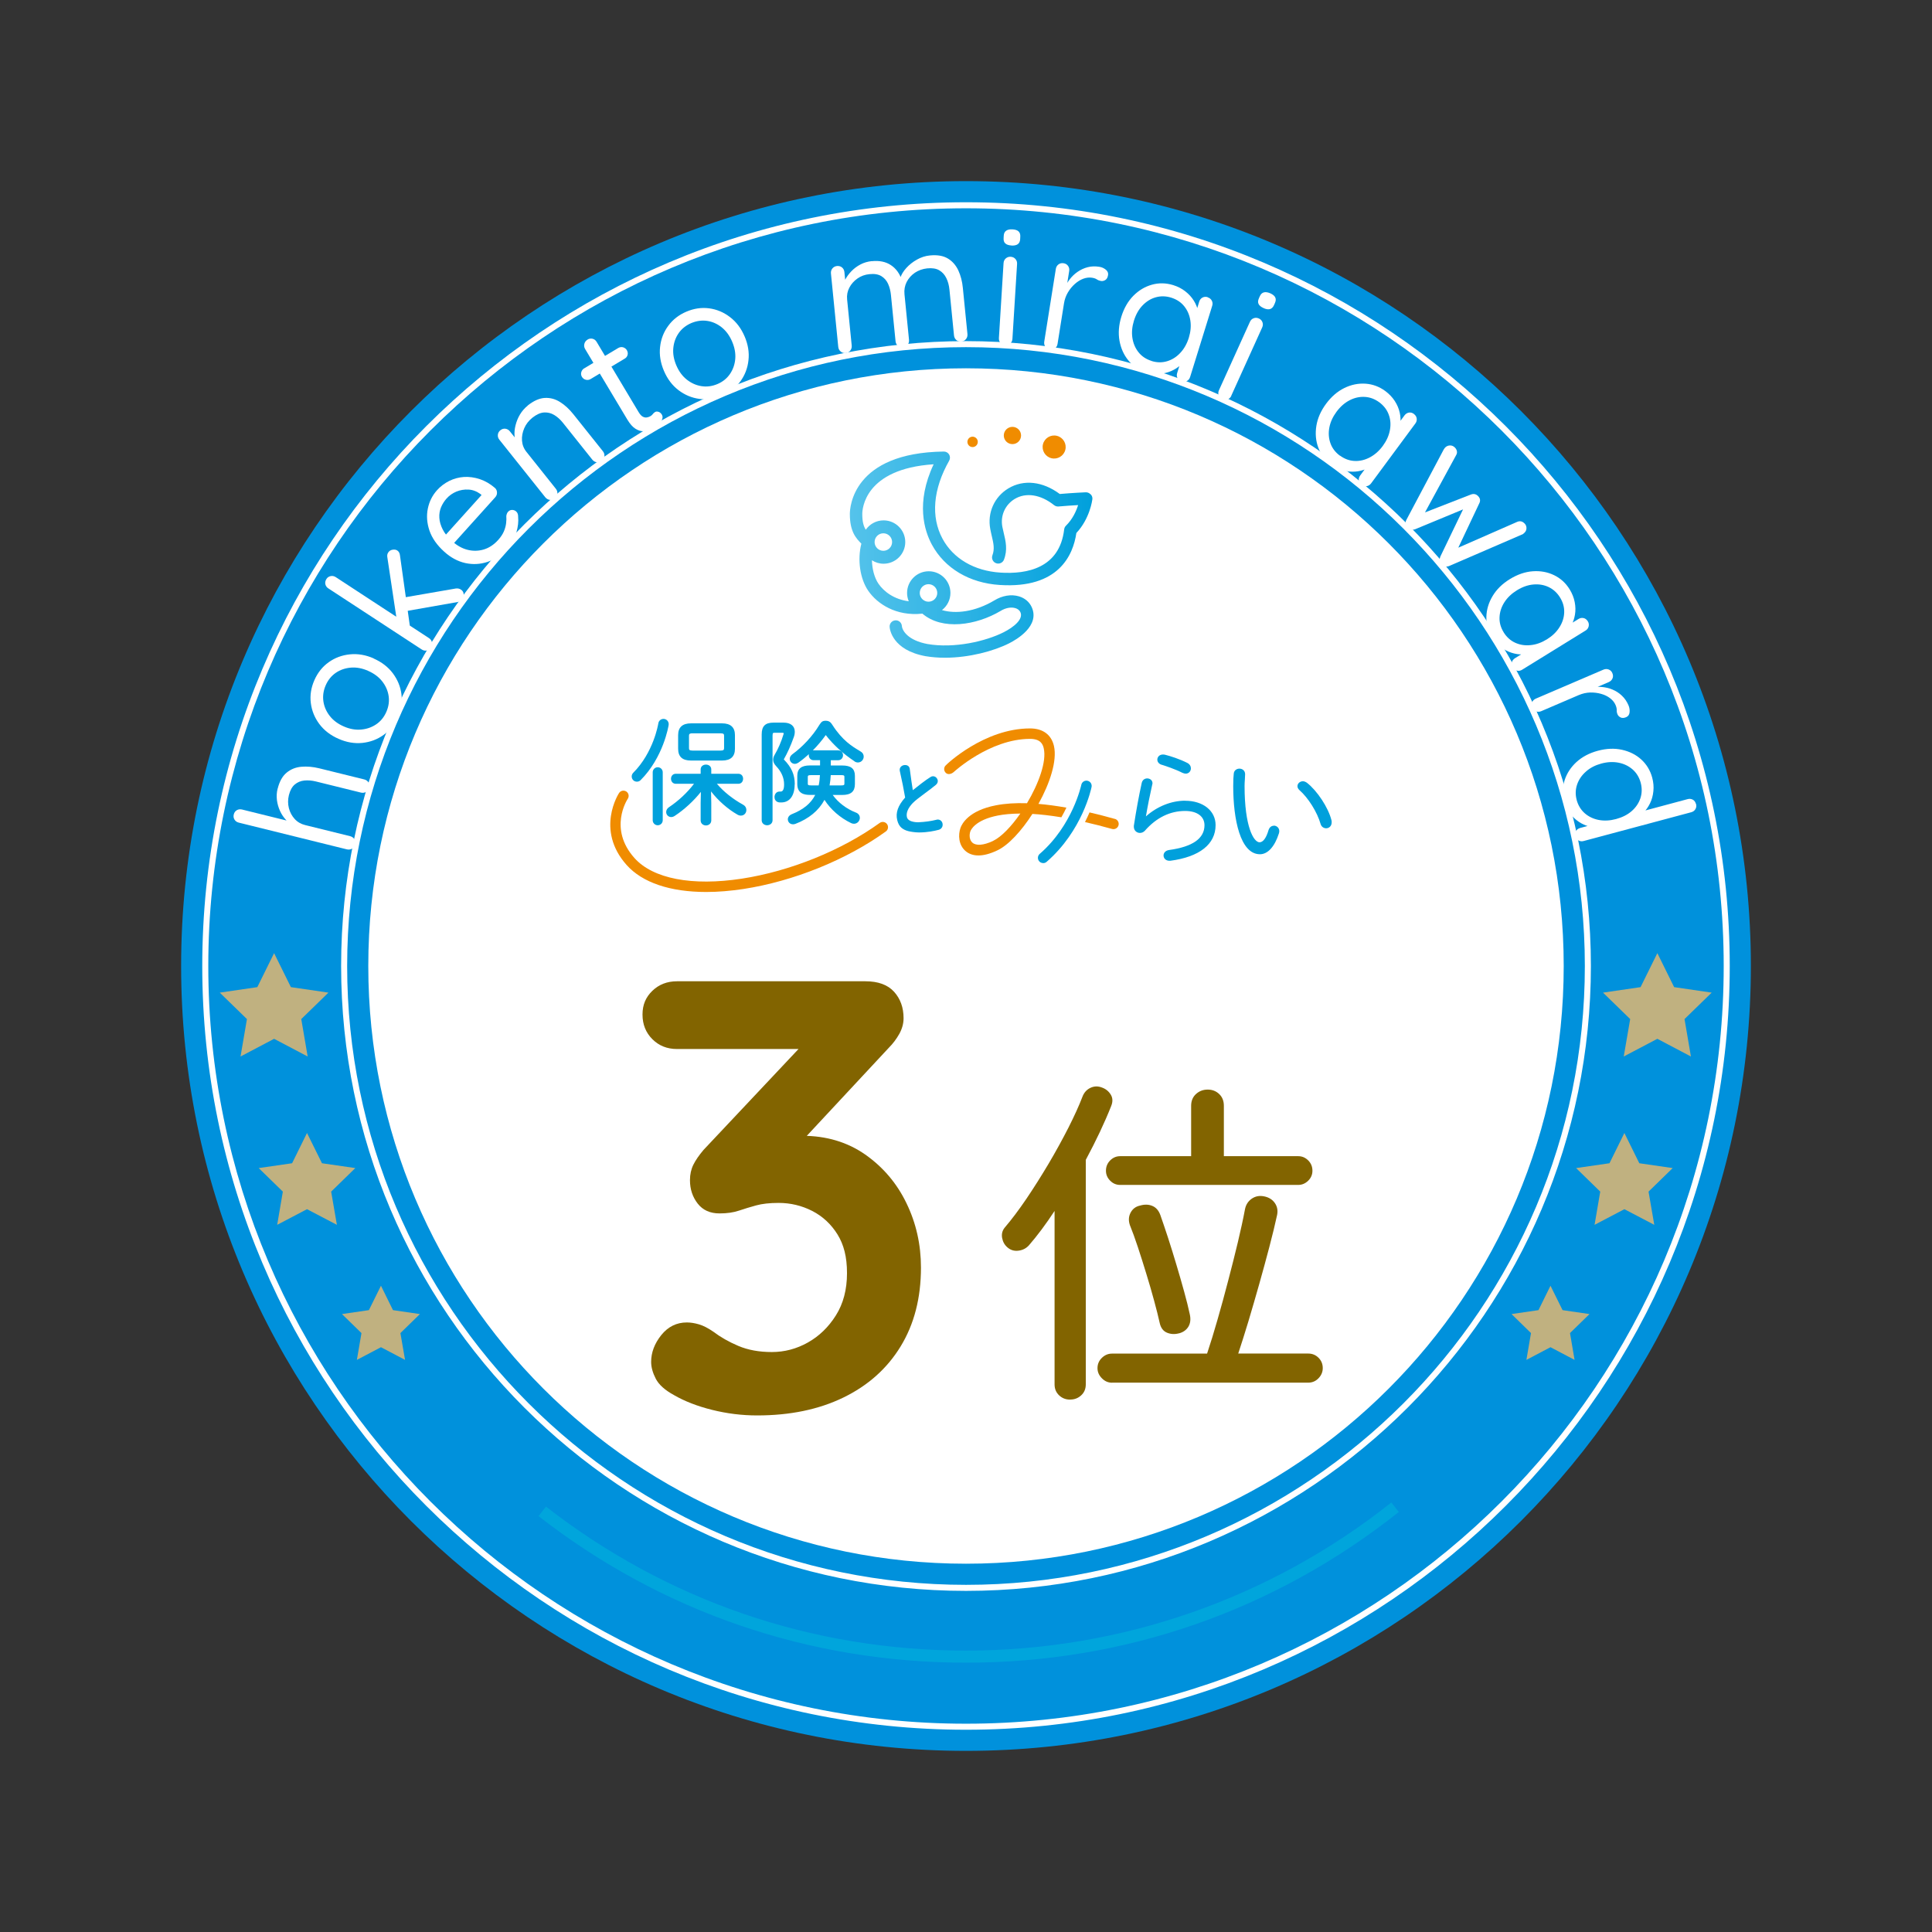 <svg width="96" height="96" viewBox="0 0 96 96" fill="none" xmlns="http://www.w3.org/2000/svg">
<rect x="0" y="0" width="96" height="96" fill="#333333" stroke="none"/>
<g clip-path="url(#clip0_323_23528)">
<path d="M48 87C69.539 87 87 69.539 87 48C87 26.461 69.539 9 48 9C26.461 9 9 26.461 9 48C9 69.539 26.461 87 48 87Z" fill="#0091DC"/>
<path d="M48 85.95C27.075 85.95 10.05 68.925 10.05 48C10.05 27.075 27.075 10.05 48 10.05C68.925 10.05 85.95 27.075 85.95 48C85.95 68.925 68.925 85.95 48 85.95ZM48 10.35C27.24 10.35 10.35 27.24 10.35 48C10.35 68.76 27.24 85.65 48 85.65C68.76 85.65 85.65 68.76 85.65 48C85.65 27.24 68.76 10.35 48 10.35Z" fill="white"/>
<path d="M48 79.05C30.879 79.05 16.95 65.121 16.95 48C16.95 30.879 30.879 16.95 48 16.95C65.121 16.95 79.05 30.879 79.05 48C79.05 65.121 65.121 79.05 48 79.05ZM48 17.25C31.044 17.25 17.25 31.044 17.25 48C17.25 64.956 31.044 78.75 48 78.75C64.956 78.75 78.75 64.956 78.75 48C78.75 31.044 64.956 17.25 48 17.25Z" fill="white"/>
<path d="M48 77.7C64.403 77.7 77.7 64.403 77.7 48C77.7 31.597 64.403 18.3 48 18.3C31.597 18.3 18.3 31.597 18.3 48C18.3 64.403 31.597 77.7 48 77.7Z" fill="white"/>
<path d="M48 82.617C40.224 82.617 32.88 80.1 26.76 75.336L27.129 74.862C33.144 79.542 40.362 82.017 48.003 82.017C55.644 82.017 63.069 79.473 69.135 74.658L69.507 75.129C63.336 80.028 55.899 82.617 48.003 82.617H48Z" fill="#00A5DC"/>
<path d="M48.578 22.02C48.613 21.882 48.529 21.742 48.391 21.706C48.253 21.671 48.113 21.755 48.078 21.893C48.043 22.031 48.126 22.172 48.264 22.207C48.402 22.242 48.543 22.158 48.578 22.02Z" fill="#F08C00"/>
<path d="M50.307 22.068C50.544 22.068 50.736 21.876 50.736 21.639C50.736 21.402 50.544 21.21 50.307 21.21C50.07 21.21 49.878 21.402 49.878 21.639C49.878 21.876 50.07 22.068 50.307 22.068Z" fill="#F08C00"/>
<path d="M52.239 22.767C52.545 22.845 52.857 22.659 52.935 22.353C53.013 22.047 52.827 21.735 52.521 21.657C52.215 21.579 51.903 21.765 51.825 22.071C51.747 22.377 51.933 22.689 52.239 22.767Z" fill="#F08C00"/>
<path d="M54.186 24.561C54.126 24.495 54.039 24.459 53.949 24.462C53.943 24.462 53.325 24.489 52.659 24.546C51.81 23.916 50.865 23.811 50.106 24.267C49.407 24.687 49.053 25.482 49.206 26.286C49.227 26.403 49.254 26.514 49.278 26.622C49.365 26.988 49.431 27.276 49.314 27.588C49.254 27.747 49.332 27.924 49.491 27.984C49.65 28.044 49.827 27.966 49.887 27.807C50.073 27.321 49.974 26.895 49.875 26.484C49.851 26.382 49.827 26.277 49.806 26.175C49.701 25.623 49.944 25.08 50.421 24.792C50.982 24.456 51.711 24.57 52.377 25.101C52.44 25.149 52.515 25.173 52.596 25.167C52.956 25.134 53.313 25.113 53.571 25.098C53.481 25.386 53.301 25.794 52.968 26.121C52.917 26.169 52.887 26.235 52.878 26.304C52.653 28.233 51.03 28.539 49.704 28.452C48.411 28.368 47.364 27.756 46.833 26.769C46.245 25.68 46.362 24.306 47.163 22.893C47.217 22.797 47.217 22.68 47.163 22.587C47.109 22.494 47.007 22.437 46.899 22.437H46.896C42.36 22.497 42.228 25.227 42.228 25.539C42.228 26.427 42.543 26.748 42.795 27.009L42.801 27.015C42.597 27.798 42.729 28.752 43.14 29.352C43.587 30.003 44.523 30.63 45.825 30.492H45.834C46.818 31.335 48.507 31.077 49.719 30.357C49.965 30.204 50.241 30.153 50.454 30.219C50.538 30.243 50.646 30.3 50.703 30.42C50.862 30.765 50.373 31.164 49.866 31.419C48.99 31.86 47.43 32.232 46.086 32.001C45.12 31.821 44.832 31.338 44.814 31.107C44.802 30.939 44.658 30.81 44.487 30.825C44.319 30.837 44.193 30.984 44.205 31.152C44.214 31.269 44.337 32.298 45.981 32.604C46.299 32.658 46.623 32.682 46.953 32.682C48.162 32.682 49.386 32.349 50.145 31.965C50.514 31.779 51.69 31.098 51.264 30.165C51.147 29.91 50.925 29.721 50.637 29.634C50.25 29.517 49.8 29.592 49.407 29.835C48.426 30.417 47.472 30.51 46.806 30.315C47.061 30.117 47.226 29.811 47.226 29.463C47.226 28.869 46.743 28.386 46.149 28.386C45.555 28.386 45.072 28.869 45.072 29.463C45.072 29.61 45.102 29.751 45.156 29.877C44.439 29.787 43.923 29.403 43.65 29.004C43.449 28.71 43.335 28.275 43.326 27.84C43.494 27.948 43.692 28.011 43.905 28.011C44.499 28.011 44.982 27.528 44.982 26.934C44.982 26.34 44.499 25.857 43.905 25.857C43.539 25.857 43.215 26.04 43.02 26.322C42.915 26.157 42.846 25.935 42.846 25.539C42.846 25.302 42.951 23.295 46.392 23.07C45.489 24.987 45.933 26.376 46.305 27.063C46.941 28.239 48.171 28.971 49.677 29.067C52.608 29.256 53.325 27.579 53.484 26.484C54.156 25.77 54.273 24.849 54.279 24.81C54.291 24.72 54.261 24.633 54.201 24.567L54.186 24.561ZM46.137 29.028C46.377 29.028 46.572 29.223 46.572 29.463C46.572 29.703 46.377 29.898 46.137 29.898C46.107 29.898 46.077 29.895 46.047 29.889C46.026 29.88 46.008 29.874 45.987 29.871C45.822 29.808 45.702 29.652 45.702 29.463C45.702 29.223 45.897 29.028 46.137 29.028ZM43.893 26.499C44.133 26.499 44.328 26.694 44.328 26.934C44.328 27.174 44.133 27.369 43.893 27.369C43.653 27.369 43.458 27.174 43.458 26.934C43.458 26.694 43.653 26.499 43.893 26.499Z" fill="url(#paint0_linear_323_23528)"/>
<path d="M39.492 38.973C39.492 38.49 39.333 38.13 38.946 37.734C39.132 37.407 39.291 37.053 39.444 36.624C39.477 36.534 39.492 36.447 39.492 36.357C39.492 36.075 39.285 35.907 38.937 35.907H38.433C38.025 35.907 37.848 36.081 37.848 36.492V40.755C37.848 40.92 37.986 41.007 38.118 41.007C38.25 41.007 38.388 40.92 38.388 40.755V36.555C38.388 36.411 38.418 36.411 38.487 36.411H38.868C38.94 36.411 38.94 36.426 38.94 36.444C38.94 36.453 38.94 36.471 38.925 36.507C38.82 36.858 38.664 37.215 38.49 37.509C38.442 37.587 38.418 37.668 38.418 37.749C38.418 37.857 38.463 37.959 38.562 38.064C38.832 38.349 38.961 38.649 38.961 38.976C38.961 39.213 38.904 39.333 38.79 39.333H38.727C38.571 39.333 38.484 39.474 38.484 39.609C38.484 39.711 38.538 39.834 38.694 39.867C38.724 39.873 38.781 39.876 38.82 39.873C39.237 39.873 39.486 39.537 39.486 38.976L39.492 38.973Z" fill="#00A0DC"/>
<path d="M42.462 37.836C42.516 37.869 42.572 37.887 42.63 37.887C42.788 37.887 42.917 37.755 42.917 37.593C42.917 37.533 42.897 37.416 42.758 37.338L42.687 37.293C42.356 37.095 41.858 36.798 41.361 36.021C41.288 35.907 41.214 35.814 41.028 35.814C40.853 35.814 40.809 35.88 40.709 36.027L40.7 36.042C40.383 36.567 39.885 37.107 39.368 37.482C39.291 37.542 39.242 37.623 39.242 37.704C39.242 37.845 39.356 37.956 39.495 37.956C39.563 37.956 39.62 37.926 39.666 37.899C39.846 37.773 40.023 37.629 40.194 37.473C40.191 37.491 40.188 37.506 40.188 37.524C40.188 37.647 40.269 37.773 40.425 37.773H40.748V38.034H40.245C39.816 38.034 39.617 38.199 39.617 38.55V38.958C39.617 39.441 39.977 39.498 40.245 39.498H40.508C40.295 39.921 39.92 40.227 39.342 40.458C39.218 40.509 39.147 40.605 39.147 40.71C39.147 40.833 39.242 40.959 39.404 40.959C39.441 40.959 39.477 40.953 39.522 40.938C40.194 40.68 40.682 40.278 40.968 39.744C41.273 40.224 41.751 40.638 42.285 40.896C42.333 40.92 42.38 40.932 42.434 40.932C42.608 40.932 42.725 40.782 42.725 40.641C42.725 40.521 42.654 40.422 42.533 40.377C42.066 40.197 41.648 39.879 41.376 39.501H41.852C42.282 39.501 42.48 39.33 42.48 38.961V38.553C42.48 38.196 42.285 38.037 41.852 38.037H41.282V37.776H41.645C41.804 37.776 41.889 37.65 41.889 37.527C41.889 37.404 41.804 37.284 41.645 37.284H40.425C40.425 37.284 40.401 37.284 40.389 37.287C40.62 37.053 40.839 36.795 41.031 36.525C41.42 37.023 41.889 37.449 42.462 37.83V37.836ZM40.679 39.027H40.322C40.139 39.027 40.139 38.997 40.139 38.928V38.619C40.139 38.547 40.139 38.514 40.322 38.514H40.742C40.733 38.679 40.718 38.856 40.679 39.027ZM41.279 38.514H41.775C41.958 38.514 41.958 38.541 41.958 38.619V38.928C41.958 39.009 41.943 39.027 41.775 39.027H41.222C41.255 38.85 41.27 38.679 41.279 38.514Z" fill="#00A0DC"/>
<path d="M46.569 40.728C46.554 40.728 46.536 40.728 46.515 40.737C46.266 40.8 45.966 40.842 45.648 40.857C45.642 40.857 45.144 40.881 45.066 40.611C45.015 40.398 45.111 40.158 45.357 39.9C45.483 39.771 45.72 39.594 45.975 39.405C46.152 39.273 46.335 39.138 46.491 39.009C46.617 38.907 46.602 38.796 46.593 38.763C46.578 38.706 46.545 38.652 46.497 38.616C46.443 38.577 46.377 38.562 46.314 38.577C46.29 38.583 46.266 38.592 46.242 38.607C46.005 38.748 45.561 39.099 45.357 39.264C45.309 38.973 45.273 38.706 45.228 38.373L45.204 38.199C45.195 38.139 45.165 38.088 45.12 38.055C45.063 38.016 44.979 38.004 44.901 38.022C44.784 38.049 44.676 38.154 44.712 38.313C44.823 38.811 44.904 39.207 44.976 39.63C44.619 40.029 44.493 40.386 44.583 40.752C44.622 40.914 44.688 41.037 44.784 41.124C44.877 41.205 44.991 41.262 45.132 41.298C45.234 41.325 45.471 41.364 45.663 41.364H45.672C46.098 41.361 46.416 41.292 46.647 41.232C46.77 41.196 46.848 41.091 46.839 40.962C46.833 40.836 46.74 40.713 46.572 40.722L46.569 40.728Z" fill="#00A0DC"/>
<path d="M52.737 40.614C52.833 40.446 52.917 40.284 52.989 40.131C52.497 40.044 52.032 39.981 51.6 39.945C52.17 38.919 52.536 37.797 52.371 37.071C52.242 36.504 51.819 36.195 51.18 36.195H51.177C48.9 36.198 47.019 37.986 46.965 38.061C46.881 38.178 46.905 38.337 47.022 38.424C47.136 38.508 47.307 38.439 47.385 38.367C47.4 38.352 49.173 36.717 51.18 36.714C51.693 36.714 51.816 36.966 51.864 37.188C52.011 37.842 51.609 38.943 51.03 39.912C50.454 39.894 49.944 39.927 49.494 40.014C48.123 40.275 47.793 40.944 47.724 41.142C47.604 41.493 47.631 41.979 47.967 42.279C48.102 42.399 48.309 42.507 48.618 42.507C48.864 42.507 49.173 42.438 49.563 42.252C50.115 41.991 50.76 41.283 51.3 40.443C51.714 40.467 52.191 40.521 52.737 40.611V40.614ZM49.341 41.787C48.867 42.012 48.495 42.03 48.318 41.871C48.168 41.739 48.153 41.493 48.216 41.31C48.237 41.253 48.441 40.743 49.593 40.521C49.875 40.467 50.238 40.428 50.7 40.425C50.256 41.064 49.758 41.586 49.344 41.784L49.341 41.787Z" fill="#F08C00"/>
<path d="M55.398 40.692C54.96 40.569 54.543 40.461 54.138 40.368C54.072 40.521 53.997 40.68 53.913 40.848C54.33 40.944 54.777 41.055 55.257 41.19C55.395 41.229 55.539 41.148 55.578 41.01C55.617 40.872 55.536 40.728 55.398 40.689V40.692Z" fill="#F08C00"/>
<path d="M51.831 42.885C51.756 42.885 51.684 42.852 51.636 42.795C51.543 42.687 51.555 42.522 51.663 42.429C53.304 41.007 53.724 39.015 53.73 38.997C53.754 38.877 53.862 38.79 53.985 38.79C54.003 38.79 54.018 38.79 54.036 38.796C54.177 38.823 54.267 38.961 54.24 39.102C54.222 39.189 53.787 41.28 52.005 42.825C51.957 42.867 51.897 42.888 51.834 42.888L51.831 42.885Z" fill="#00A0DC"/>
<path d="M36.912 39.978C36.414 39.705 35.949 39.333 35.622 38.946H36.687C36.843 38.946 36.924 38.823 36.924 38.697C36.924 38.571 36.849 38.448 36.687 38.448H35.343V38.235C35.343 37.911 34.815 37.911 34.815 38.235V38.448H33.579C33.423 38.448 33.342 38.574 33.342 38.697C33.342 38.82 33.426 38.946 33.579 38.946H34.485C34.149 39.387 33.711 39.795 33.249 40.104C33.156 40.164 33.102 40.251 33.102 40.35C33.102 40.488 33.213 40.599 33.351 40.599C33.408 40.599 33.465 40.581 33.525 40.542C33.993 40.236 34.473 39.795 34.827 39.348L34.815 39.894V40.767C34.815 40.929 34.95 41.016 35.079 41.016C35.208 41.016 35.343 40.929 35.343 40.767V39.9L35.331 39.324C35.682 39.78 36.165 40.206 36.645 40.479C36.702 40.512 36.759 40.527 36.816 40.527C36.966 40.527 37.086 40.407 37.086 40.251C37.086 40.134 37.026 40.038 36.912 39.978Z" fill="#00A0DC"/>
<path d="M34.335 37.791H35.88C36.303 37.791 36.519 37.596 36.519 37.206V36.528C36.519 36.141 36.303 35.943 35.88 35.943H34.335C33.912 35.943 33.696 36.138 33.696 36.528V37.206C33.696 37.599 33.906 37.791 34.335 37.791ZM34.236 37.167V36.567C34.236 36.489 34.245 36.438 34.413 36.438H35.802C35.97 36.438 35.979 36.486 35.979 36.567V37.167C35.979 37.254 35.961 37.296 35.802 37.296H34.413C34.245 37.296 34.236 37.248 34.236 37.167Z" fill="#00A0DC"/>
<path d="M33.009 35.724C32.865 35.703 32.733 35.799 32.712 35.943C32.703 36.003 32.469 37.395 31.464 38.4C31.416 38.448 31.389 38.514 31.389 38.583C31.389 38.652 31.416 38.718 31.464 38.766C31.512 38.814 31.578 38.841 31.647 38.841C31.716 38.841 31.782 38.814 31.83 38.766C32.961 37.635 33.216 36.087 33.225 36.021C33.246 35.88 33.15 35.745 33.006 35.724H33.009Z" fill="#00A0DC"/>
<path d="M32.682 38.124C32.544 38.124 32.433 38.235 32.433 38.373V40.758C32.433 40.896 32.544 41.007 32.682 41.007C32.82 41.007 32.931 40.896 32.931 40.758V38.373C32.931 38.235 32.82 38.124 32.682 38.124Z" fill="#00A0DC"/>
<path d="M35.088 44.322C33.312 44.322 31.917 43.86 31.134 42.978C29.571 41.223 30.75 39.42 30.762 39.402C30.843 39.282 31.002 39.252 31.122 39.33C31.242 39.411 31.272 39.57 31.194 39.69C31.155 39.75 30.231 41.184 31.524 42.633C32.445 43.665 34.392 44.04 36.867 43.659C39.264 43.29 41.823 42.255 43.713 40.89C43.83 40.806 43.992 40.833 44.076 40.95C44.16 41.067 44.133 41.229 44.019 41.313C42.066 42.723 39.423 43.791 36.948 44.172C36.297 44.271 35.676 44.322 35.097 44.322H35.088Z" fill="#F08C00"/>
<path d="M63.294 41.031C63.174 41.031 63.075 41.112 63.033 41.247C62.919 41.64 62.76 41.853 62.586 41.853C62.298 41.853 61.842 41.094 61.842 39.054C61.842 38.949 61.848 38.838 61.857 38.727C61.863 38.631 61.869 38.541 61.869 38.469C61.869 38.289 61.728 38.193 61.587 38.193C61.461 38.193 61.32 38.271 61.305 38.439C61.287 38.592 61.278 38.769 61.278 39.069C61.278 40.701 61.626 42.447 62.607 42.447C62.994 42.447 63.336 42.072 63.546 41.418C63.558 41.379 63.567 41.337 63.567 41.301C63.567 41.127 63.429 41.025 63.297 41.025L63.294 41.031Z" fill="#00A0DC"/>
<path d="M66.156 40.743C66 40.128 65.457 39.3 64.941 38.895C64.872 38.847 64.803 38.82 64.74 38.82C64.593 38.82 64.47 38.931 64.47 39.063C64.47 39.114 64.488 39.189 64.569 39.261C65.004 39.642 65.448 40.347 65.619 40.941C65.664 41.1 65.796 41.157 65.895 41.157C66.033 41.157 66.171 41.055 66.171 40.857C66.171 40.824 66.171 40.782 66.156 40.74V40.743Z" fill="#00A0DC"/>
<path d="M57.729 38.001C57.912 38.058 58.377 38.211 58.752 38.4C58.812 38.427 58.869 38.442 58.917 38.442C59.064 38.442 59.175 38.328 59.175 38.178C59.175 38.088 59.127 37.971 58.989 37.905C58.605 37.713 58.17 37.572 57.891 37.503C57.858 37.497 57.825 37.491 57.789 37.491C57.606 37.491 57.507 37.62 57.507 37.743C57.507 37.866 57.591 37.962 57.729 38.004V38.001Z" fill="#00A0DC"/>
<path d="M58.893 39.786C58.206 39.786 57.498 40.068 56.94 40.566C57.021 40.083 57.132 39.525 57.252 38.994C57.255 38.982 57.267 38.949 57.267 38.922C57.267 38.763 57.135 38.679 57.003 38.679C56.871 38.679 56.766 38.763 56.733 38.898C56.592 39.534 56.454 40.293 56.34 41.034V41.079C56.34 41.28 56.496 41.388 56.64 41.388C56.736 41.388 56.823 41.349 56.889 41.277C57.462 40.626 58.137 40.296 58.89 40.296C59.481 40.296 59.85 40.566 59.85 41.004C59.85 41.664 59.256 42.078 58.086 42.237C57.897 42.267 57.816 42.393 57.816 42.507C57.816 42.639 57.918 42.771 58.11 42.771H58.152C59.604 42.579 60.402 41.949 60.402 40.998C60.402 40.287 59.781 39.789 58.89 39.789L58.893 39.786Z" fill="#00A0DC"/>
<path d="M13.797 39.189C13.887 38.829 14.034 38.565 14.241 38.394C14.448 38.223 14.691 38.124 14.973 38.1C15.255 38.076 15.552 38.1 15.867 38.178L18.102 38.73C18.195 38.754 18.264 38.805 18.315 38.883C18.366 38.961 18.378 39.048 18.354 39.141C18.33 39.234 18.279 39.303 18.198 39.348C18.117 39.393 18.03 39.405 17.937 39.384L15.702 38.832C15.495 38.781 15.303 38.766 15.12 38.784C14.94 38.802 14.781 38.868 14.646 38.982C14.511 39.096 14.415 39.273 14.355 39.51C14.301 39.732 14.301 39.948 14.355 40.158C14.409 40.368 14.508 40.548 14.646 40.698C14.784 40.848 14.958 40.947 15.165 40.998L17.4 41.55C17.493 41.574 17.562 41.625 17.613 41.703C17.664 41.781 17.676 41.868 17.652 41.961C17.628 42.054 17.577 42.123 17.496 42.168C17.415 42.216 17.328 42.225 17.235 42.204L11.862 40.875C11.769 40.851 11.7 40.803 11.652 40.725C11.604 40.647 11.592 40.563 11.616 40.47C11.64 40.371 11.691 40.302 11.769 40.257C11.847 40.212 11.931 40.203 12.024 40.224L14.463 40.827L14.601 41.034C14.466 40.971 14.337 40.878 14.217 40.749C14.097 40.62 13.995 40.473 13.917 40.302C13.839 40.131 13.785 39.951 13.761 39.762C13.737 39.57 13.746 39.381 13.794 39.189H13.797Z" fill="white"/>
<path d="M18.567 32.721C18.966 32.898 19.284 33.141 19.521 33.456C19.755 33.771 19.899 34.116 19.947 34.494C19.995 34.872 19.938 35.25 19.773 35.622C19.608 35.997 19.371 36.297 19.059 36.519C18.747 36.744 18.396 36.873 18.006 36.915C17.616 36.954 17.22 36.888 16.821 36.711C16.422 36.537 16.104 36.291 15.867 35.976C15.633 35.661 15.492 35.313 15.444 34.932C15.396 34.551 15.456 34.173 15.621 33.798C15.786 33.423 16.023 33.126 16.335 32.904C16.647 32.682 16.998 32.553 17.388 32.514C17.778 32.475 18.174 32.541 18.573 32.718L18.567 32.721ZM18.297 33.336C18 33.204 17.712 33.15 17.433 33.174C17.154 33.198 16.905 33.282 16.686 33.432C16.467 33.582 16.299 33.789 16.185 34.05C16.071 34.311 16.032 34.575 16.068 34.839C16.104 35.103 16.209 35.346 16.38 35.568C16.551 35.79 16.785 35.967 17.082 36.096C17.373 36.225 17.661 36.276 17.94 36.252C18.219 36.228 18.471 36.141 18.693 35.991C18.915 35.841 19.083 35.634 19.197 35.373C19.311 35.112 19.35 34.848 19.311 34.584C19.272 34.32 19.164 34.077 18.993 33.858C18.822 33.639 18.588 33.465 18.294 33.336H18.297Z" fill="white"/>
<path d="M21.423 32.175C21.369 32.259 21.294 32.31 21.204 32.325C21.114 32.34 21.03 32.322 20.949 32.268L16.317 29.238C16.236 29.187 16.188 29.118 16.167 29.031C16.146 28.944 16.167 28.86 16.218 28.773C16.269 28.692 16.341 28.644 16.431 28.626C16.521 28.608 16.605 28.626 16.683 28.677L21.315 31.707C21.396 31.758 21.444 31.83 21.465 31.92C21.486 32.01 21.471 32.097 21.417 32.175H21.423ZM19.293 27.45C19.341 27.375 19.413 27.33 19.506 27.315C19.599 27.3 19.677 27.312 19.737 27.351C19.818 27.402 19.863 27.486 19.875 27.6L20.376 31.179L19.71 30.771L19.248 27.699C19.23 27.606 19.242 27.522 19.293 27.447V27.45ZM22.992 29.76C22.941 29.841 22.863 29.889 22.764 29.91L20.19 30.363L20.079 29.688L22.638 29.244C22.737 29.229 22.824 29.244 22.905 29.298C22.989 29.352 23.034 29.43 23.04 29.526C23.046 29.625 23.031 29.7 22.995 29.757L22.992 29.76Z" fill="white"/>
<path d="M25.23 27.234C24.93 27.567 24.597 27.795 24.231 27.918C23.865 28.041 23.496 28.059 23.121 27.978C22.749 27.894 22.398 27.708 22.074 27.414C21.711 27.087 21.468 26.739 21.339 26.364C21.213 25.989 21.186 25.626 21.258 25.275C21.33 24.921 21.483 24.618 21.714 24.36C21.885 24.168 22.089 24.015 22.32 23.898C22.551 23.784 22.797 23.718 23.055 23.7C23.313 23.685 23.574 23.721 23.841 23.808C24.105 23.895 24.357 24.042 24.594 24.246C24.66 24.306 24.693 24.381 24.696 24.474C24.699 24.567 24.666 24.645 24.606 24.711L22.386 27.177L21.855 26.901L24.018 24.498V24.675L23.877 24.552C23.691 24.414 23.493 24.339 23.283 24.327C23.073 24.315 22.872 24.348 22.68 24.426C22.488 24.507 22.323 24.621 22.185 24.777C22.074 24.903 21.984 25.044 21.915 25.206C21.849 25.368 21.819 25.542 21.831 25.728C21.84 25.914 21.897 26.106 21.996 26.304C22.095 26.502 22.254 26.7 22.47 26.895C22.713 27.111 22.968 27.255 23.238 27.321C23.508 27.387 23.778 27.381 24.039 27.303C24.3 27.225 24.54 27.066 24.75 26.835C24.882 26.688 24.978 26.544 25.038 26.403C25.098 26.262 25.134 26.124 25.149 25.995C25.164 25.866 25.167 25.746 25.158 25.641C25.17 25.554 25.197 25.485 25.242 25.434C25.299 25.371 25.365 25.338 25.443 25.338C25.521 25.338 25.587 25.362 25.647 25.413C25.719 25.476 25.749 25.566 25.746 25.68C25.77 25.914 25.74 26.172 25.659 26.46C25.578 26.748 25.434 27.003 25.233 27.228L25.23 27.234Z" fill="white"/>
<path d="M26.22 20.151C26.517 19.914 26.802 19.788 27.069 19.773C27.339 19.758 27.591 19.827 27.825 19.974C28.062 20.121 28.281 20.322 28.485 20.577L29.958 22.422C30.018 22.497 30.042 22.581 30.033 22.674C30.024 22.767 29.982 22.842 29.91 22.902C29.838 22.962 29.751 22.986 29.661 22.971C29.568 22.959 29.493 22.914 29.433 22.842L27.972 21.009C27.84 20.844 27.693 20.712 27.537 20.619C27.381 20.526 27.21 20.484 27.03 20.496C26.85 20.508 26.658 20.595 26.457 20.754C26.274 20.901 26.136 21.075 26.049 21.279C25.962 21.483 25.923 21.687 25.938 21.894C25.953 22.101 26.025 22.287 26.16 22.455L27.621 24.288C27.681 24.363 27.705 24.447 27.696 24.54C27.687 24.633 27.645 24.708 27.573 24.768C27.498 24.828 27.414 24.852 27.324 24.84C27.231 24.828 27.156 24.783 27.096 24.711L24.813 21.849C24.753 21.774 24.729 21.693 24.738 21.603C24.747 21.513 24.789 21.438 24.864 21.378C24.942 21.315 25.026 21.291 25.113 21.303C25.2 21.315 25.275 21.357 25.335 21.432L25.707 21.897L25.692 22.146C25.623 22.014 25.581 21.861 25.569 21.681C25.554 21.501 25.569 21.321 25.617 21.132C25.665 20.943 25.734 20.769 25.836 20.598C25.938 20.427 26.067 20.28 26.223 20.154L26.22 20.151Z" fill="white"/>
<path d="M29.025 18.306L30.72 17.292C30.798 17.247 30.876 17.235 30.957 17.256C31.038 17.28 31.101 17.325 31.146 17.397C31.191 17.475 31.206 17.553 31.185 17.634C31.164 17.715 31.116 17.778 31.038 17.823L29.343 18.837C29.271 18.879 29.193 18.891 29.109 18.87C29.025 18.849 28.959 18.801 28.914 18.723C28.872 18.651 28.86 18.573 28.884 18.492C28.908 18.411 28.953 18.348 29.025 18.303V18.306ZM29.196 16.872C29.277 16.824 29.361 16.812 29.448 16.833C29.535 16.857 29.601 16.908 29.649 16.992L31.731 20.475C31.8 20.589 31.869 20.667 31.938 20.703C32.007 20.739 32.073 20.754 32.142 20.742C32.211 20.73 32.271 20.709 32.325 20.676C32.373 20.646 32.409 20.613 32.436 20.577C32.463 20.538 32.499 20.505 32.547 20.475C32.595 20.445 32.652 20.442 32.721 20.463C32.79 20.484 32.844 20.532 32.889 20.604C32.94 20.691 32.934 20.793 32.868 20.916C32.802 21.039 32.709 21.135 32.583 21.21C32.517 21.249 32.43 21.294 32.325 21.345C32.22 21.396 32.106 21.42 31.977 21.426C31.848 21.432 31.716 21.39 31.578 21.306C31.44 21.222 31.305 21.069 31.173 20.85L29.073 17.34C29.025 17.259 29.013 17.172 29.037 17.082C29.061 16.992 29.115 16.923 29.196 16.875V16.872Z" fill="white"/>
<path d="M36.999 16.713C37.17 17.115 37.236 17.511 37.191 17.901C37.149 18.291 37.014 18.642 36.789 18.951C36.564 19.26 36.264 19.494 35.889 19.656C35.514 19.818 35.136 19.872 34.755 19.821C34.374 19.77 34.029 19.626 33.717 19.389C33.405 19.152 33.162 18.831 32.991 18.429C32.82 18.027 32.754 17.631 32.799 17.241C32.841 16.851 32.976 16.5 33.204 16.191C33.429 15.882 33.732 15.645 34.107 15.486C34.482 15.327 34.86 15.27 35.238 15.321C35.616 15.372 35.961 15.516 36.273 15.756C36.585 15.993 36.828 16.314 36.999 16.716V16.713ZM36.381 16.977C36.252 16.677 36.081 16.443 35.862 16.266C35.643 16.092 35.403 15.984 35.139 15.945C34.875 15.906 34.611 15.945 34.35 16.053C34.086 16.167 33.879 16.332 33.726 16.548C33.573 16.767 33.483 17.013 33.456 17.295C33.429 17.574 33.48 17.862 33.609 18.162C33.735 18.456 33.909 18.69 34.128 18.864C34.35 19.038 34.59 19.146 34.857 19.188C35.121 19.23 35.385 19.194 35.649 19.083C35.913 18.972 36.12 18.804 36.27 18.585C36.42 18.366 36.51 18.114 36.534 17.838C36.558 17.562 36.507 17.274 36.381 16.98V16.977Z" fill="white"/>
<path d="M43.32 12.978C43.698 12.939 44.016 13.005 44.271 13.176C44.526 13.344 44.712 13.602 44.823 13.944L44.697 13.956L44.739 13.8C44.79 13.638 44.889 13.476 45.036 13.314C45.183 13.152 45.357 13.014 45.561 12.9C45.765 12.786 45.978 12.714 46.206 12.693C46.575 12.657 46.872 12.708 47.1 12.846C47.328 12.984 47.499 13.182 47.619 13.437C47.736 13.692 47.814 13.986 47.844 14.313L48.072 16.596C48.081 16.692 48.057 16.776 48 16.848C47.943 16.92 47.865 16.962 47.772 16.971C47.673 16.98 47.586 16.956 47.52 16.896C47.451 16.836 47.412 16.758 47.403 16.662L47.178 14.397C47.157 14.181 47.106 13.986 47.022 13.818C46.941 13.65 46.824 13.521 46.671 13.431C46.518 13.341 46.32 13.311 46.074 13.335C45.846 13.359 45.642 13.431 45.462 13.551C45.282 13.674 45.147 13.827 45.051 14.013C44.958 14.199 44.922 14.4 44.943 14.619L45.168 16.884C45.177 16.98 45.156 17.061 45.099 17.136C45.045 17.208 44.967 17.25 44.868 17.262C44.772 17.271 44.691 17.247 44.619 17.187C44.547 17.127 44.508 17.049 44.499 16.953L44.271 14.664C44.25 14.451 44.202 14.265 44.127 14.1C44.052 13.935 43.938 13.809 43.791 13.719C43.641 13.629 43.443 13.596 43.2 13.623C42.978 13.644 42.78 13.716 42.606 13.839C42.432 13.962 42.297 14.112 42.204 14.292C42.108 14.472 42.072 14.67 42.093 14.88L42.321 17.169C42.33 17.265 42.306 17.349 42.249 17.421C42.192 17.493 42.114 17.535 42.021 17.544C41.925 17.553 41.844 17.529 41.772 17.466C41.7 17.406 41.661 17.328 41.652 17.232L41.289 13.587C41.28 13.491 41.304 13.41 41.361 13.338C41.418 13.269 41.496 13.227 41.589 13.218C41.688 13.209 41.772 13.233 41.841 13.29C41.91 13.347 41.946 13.425 41.958 13.518L42.021 14.154L41.856 14.373C41.865 14.226 41.907 14.076 41.985 13.92C42.063 13.767 42.168 13.62 42.3 13.482C42.432 13.344 42.585 13.23 42.756 13.14C42.927 13.05 43.113 12.996 43.314 12.975L43.32 12.978Z" fill="white"/>
<path d="M50.307 16.839C50.301 16.935 50.265 17.013 50.196 17.076C50.127 17.139 50.046 17.166 49.95 17.163C49.851 17.157 49.77 17.118 49.713 17.046C49.656 16.974 49.629 16.893 49.635 16.797L49.866 13.074C49.872 12.978 49.908 12.9 49.977 12.84C50.046 12.78 50.127 12.753 50.223 12.759C50.319 12.765 50.397 12.801 50.457 12.87C50.517 12.939 50.544 13.02 50.538 13.116L50.307 16.839ZM50.259 12.198C50.118 12.189 50.019 12.156 49.953 12.096C49.887 12.036 49.86 11.946 49.869 11.829L49.875 11.712C49.881 11.595 49.923 11.511 50.001 11.46C50.076 11.409 50.181 11.388 50.316 11.397C50.451 11.406 50.55 11.439 50.613 11.499C50.676 11.559 50.706 11.649 50.697 11.766L50.691 11.883C50.685 12 50.643 12.084 50.571 12.135C50.499 12.186 50.394 12.207 50.259 12.201V12.198Z" fill="white"/>
<path d="M52.167 17.37C52.074 17.355 51.999 17.31 51.945 17.232C51.891 17.154 51.873 17.07 51.888 16.977L52.464 13.359C52.479 13.266 52.524 13.191 52.596 13.137C52.671 13.083 52.752 13.065 52.848 13.08C52.947 13.095 53.022 13.14 53.073 13.215C53.124 13.287 53.142 13.371 53.127 13.467L52.953 14.562L52.881 14.373C52.941 14.208 53.028 14.049 53.139 13.899C53.25 13.749 53.382 13.62 53.538 13.512C53.694 13.404 53.859 13.326 54.042 13.278C54.225 13.23 54.42 13.224 54.624 13.257C54.747 13.275 54.852 13.323 54.945 13.398C55.038 13.473 55.077 13.563 55.059 13.668C55.041 13.785 54.996 13.866 54.927 13.911C54.858 13.956 54.783 13.974 54.705 13.962C54.633 13.95 54.567 13.926 54.504 13.884C54.441 13.842 54.363 13.815 54.261 13.8C54.123 13.779 53.979 13.794 53.832 13.848C53.685 13.902 53.544 13.989 53.409 14.109C53.274 14.229 53.157 14.37 53.061 14.535C52.965 14.697 52.899 14.88 52.869 15.078L52.548 17.094C52.533 17.187 52.488 17.262 52.413 17.319C52.338 17.376 52.254 17.397 52.161 17.382L52.167 17.37Z" fill="white"/>
<path d="M60.012 14.775C60.102 14.802 60.171 14.859 60.213 14.937C60.255 15.015 60.264 15.102 60.234 15.195L59.136 18.732C59.109 18.822 59.052 18.891 58.971 18.936C58.89 18.981 58.803 18.99 58.713 18.96C58.617 18.93 58.548 18.873 58.509 18.792C58.47 18.708 58.464 18.624 58.494 18.531L58.731 17.769L58.89 17.799C58.854 17.916 58.773 18.033 58.65 18.147C58.527 18.261 58.377 18.357 58.2 18.435C58.023 18.513 57.828 18.561 57.615 18.579C57.402 18.597 57.183 18.573 56.964 18.504C56.601 18.39 56.304 18.195 56.073 17.916C55.842 17.637 55.695 17.307 55.626 16.929C55.56 16.551 55.59 16.152 55.719 15.735C55.851 15.312 56.049 14.967 56.319 14.694C56.589 14.424 56.895 14.241 57.243 14.145C57.588 14.049 57.939 14.058 58.293 14.166C58.524 14.238 58.725 14.34 58.899 14.478C59.073 14.613 59.214 14.769 59.322 14.943C59.43 15.117 59.499 15.294 59.535 15.474C59.571 15.654 59.562 15.822 59.514 15.978L59.319 15.864L59.589 14.988C59.616 14.898 59.67 14.829 59.748 14.787C59.826 14.745 59.913 14.736 60.009 14.766L60.012 14.775ZM57.219 17.937C57.486 18.021 57.744 18.024 57.993 17.949C58.242 17.874 58.461 17.736 58.65 17.532C58.839 17.331 58.98 17.079 59.073 16.779C59.163 16.485 59.19 16.2 59.148 15.927C59.106 15.654 59.004 15.417 58.842 15.216C58.68 15.015 58.464 14.874 58.197 14.79C57.936 14.709 57.681 14.703 57.432 14.772C57.183 14.841 56.967 14.976 56.775 15.174C56.583 15.372 56.442 15.624 56.346 15.93C56.253 16.23 56.226 16.515 56.268 16.791C56.31 17.064 56.412 17.304 56.574 17.505C56.736 17.709 56.952 17.85 57.219 17.934V17.937Z" fill="white"/>
<path d="M61.185 19.665C61.146 19.752 61.083 19.812 60.996 19.848C60.909 19.884 60.822 19.881 60.735 19.842C60.642 19.8 60.582 19.737 60.555 19.65C60.525 19.563 60.531 19.476 60.57 19.389L62.109 15.99C62.148 15.903 62.211 15.843 62.295 15.813C62.379 15.78 62.466 15.786 62.553 15.825C62.64 15.864 62.7 15.927 62.73 16.011C62.763 16.095 62.757 16.182 62.718 16.269L61.179 19.668L61.185 19.665ZM62.787 15.309C62.658 15.252 62.577 15.183 62.538 15.105C62.499 15.027 62.505 14.934 62.553 14.826L62.601 14.718C62.649 14.61 62.718 14.547 62.808 14.526C62.898 14.505 63.003 14.523 63.126 14.577C63.249 14.634 63.33 14.7 63.366 14.778C63.405 14.856 63.399 14.949 63.351 15.057L63.303 15.165C63.255 15.273 63.186 15.336 63.099 15.36C63.012 15.381 62.907 15.366 62.784 15.309H62.787Z" fill="white"/>
<path d="M70.26 20.574C70.335 20.631 70.383 20.703 70.395 20.793C70.407 20.883 70.386 20.967 70.329 21.042L68.127 24.021C68.07 24.096 67.995 24.144 67.905 24.159C67.812 24.174 67.728 24.153 67.653 24.099C67.572 24.039 67.527 23.964 67.518 23.874C67.509 23.784 67.533 23.7 67.59 23.622L68.064 22.98L68.202 23.061C68.13 23.16 68.016 23.244 67.86 23.31C67.704 23.376 67.533 23.418 67.341 23.433C67.149 23.448 66.948 23.43 66.741 23.376C66.534 23.322 66.336 23.229 66.153 23.091C65.847 22.866 65.631 22.581 65.505 22.242C65.379 21.903 65.349 21.543 65.409 21.162C65.469 20.784 65.631 20.418 65.889 20.067C66.153 19.71 66.456 19.449 66.798 19.281C67.14 19.113 67.491 19.041 67.851 19.065C68.208 19.089 68.538 19.212 68.835 19.431C69.027 19.575 69.186 19.74 69.306 19.926C69.426 20.112 69.507 20.304 69.552 20.505C69.597 20.706 69.603 20.895 69.579 21.078C69.555 21.261 69.492 21.417 69.393 21.546L69.246 21.375L69.789 20.64C69.846 20.565 69.918 20.517 70.005 20.502C70.092 20.487 70.176 20.508 70.257 20.568L70.26 20.574ZM66.582 22.638C66.807 22.803 67.05 22.893 67.308 22.905C67.566 22.917 67.821 22.857 68.064 22.728C68.307 22.599 68.526 22.41 68.712 22.155C68.895 21.906 69.012 21.648 69.063 21.375C69.114 21.102 69.096 20.847 69.006 20.604C68.919 20.361 68.76 20.157 68.535 19.989C68.313 19.827 68.076 19.737 67.818 19.722C67.56 19.707 67.311 19.761 67.065 19.887C66.819 20.013 66.603 20.202 66.411 20.46C66.225 20.712 66.105 20.973 66.054 21.246C66.003 21.519 66.021 21.777 66.108 22.023C66.195 22.269 66.351 22.473 66.576 22.641L66.582 22.638Z" fill="white"/>
<path d="M75.762 26.016C75.822 26.082 75.852 26.16 75.849 26.25C75.849 26.34 75.81 26.418 75.735 26.487C75.72 26.502 75.699 26.517 75.681 26.532C75.663 26.547 75.639 26.559 75.615 26.565L72 28.128C71.928 28.155 71.856 28.161 71.784 28.14C71.712 28.119 71.652 28.08 71.607 28.023C71.523 27.924 71.511 27.804 71.568 27.66L72.807 25.086L72.903 25.227L70.317 26.298C70.173 26.346 70.053 26.325 69.957 26.229C69.903 26.178 69.87 26.115 69.852 26.04C69.834 25.965 69.846 25.893 69.885 25.827L71.736 22.338C71.763 22.293 71.79 22.254 71.823 22.224C71.889 22.164 71.967 22.134 72.06 22.134C72.153 22.134 72.234 22.173 72.306 22.251C72.351 22.302 72.381 22.356 72.393 22.422C72.405 22.488 72.393 22.551 72.354 22.617L70.683 25.689L70.569 25.554L73.089 24.573C73.23 24.519 73.353 24.549 73.455 24.66C73.509 24.717 73.536 24.777 73.542 24.837C73.548 24.897 73.533 24.957 73.5 25.02L72.336 27.48L72.183 27.336L75.393 25.929C75.531 25.872 75.654 25.902 75.765 26.022L75.762 26.016Z" fill="white"/>
<path d="M78.897 30.87C78.948 30.951 78.96 31.035 78.939 31.125C78.918 31.212 78.867 31.284 78.786 31.332L75.633 33.279C75.552 33.33 75.465 33.345 75.375 33.324C75.285 33.306 75.213 33.255 75.162 33.174C75.108 33.087 75.096 33 75.12 32.913C75.144 32.826 75.198 32.757 75.279 32.706L75.957 32.286L76.056 32.412C75.951 32.478 75.816 32.511 75.648 32.517C75.48 32.523 75.303 32.496 75.12 32.439C74.937 32.382 74.757 32.289 74.583 32.163C74.409 32.037 74.262 31.875 74.142 31.68C73.941 31.356 73.848 31.014 73.857 30.651C73.866 30.288 73.971 29.943 74.169 29.613C74.367 29.283 74.652 29.004 75.024 28.776C75.399 28.545 75.78 28.413 76.161 28.386C76.542 28.359 76.893 28.422 77.217 28.578C77.541 28.734 77.799 28.968 77.994 29.283C78.12 29.487 78.204 29.7 78.246 29.916C78.288 30.132 78.294 30.342 78.258 30.546C78.225 30.747 78.162 30.927 78.069 31.086C77.976 31.245 77.862 31.368 77.724 31.452L77.652 31.239L78.432 30.759C78.513 30.708 78.597 30.693 78.684 30.711C78.771 30.729 78.84 30.783 78.894 30.867L78.897 30.87ZM74.715 31.419C74.862 31.656 75.054 31.83 75.291 31.938C75.528 32.046 75.783 32.085 76.059 32.055C76.335 32.028 76.605 31.929 76.872 31.764C77.133 31.602 77.34 31.404 77.487 31.17C77.637 30.936 77.715 30.69 77.724 30.432C77.733 30.174 77.664 29.925 77.517 29.688C77.373 29.454 77.184 29.283 76.953 29.172C76.719 29.061 76.467 29.019 76.194 29.043C75.918 29.067 75.648 29.163 75.375 29.331C75.108 29.496 74.901 29.694 74.751 29.928C74.601 30.162 74.523 30.408 74.511 30.669C74.499 30.93 74.568 31.179 74.715 31.416V31.419Z" fill="white"/>
<path d="M76.125 35.163C76.089 35.076 76.086 34.989 76.125 34.902C76.161 34.815 76.224 34.755 76.311 34.716L79.677 33.273C79.764 33.237 79.851 33.234 79.935 33.267C80.019 33.3 80.082 33.36 80.118 33.45C80.157 33.543 80.16 33.63 80.124 33.711C80.088 33.792 80.028 33.852 79.941 33.891L78.921 34.329L79.044 34.167C79.218 34.131 79.395 34.119 79.581 34.134C79.767 34.149 79.947 34.191 80.121 34.263C80.295 34.335 80.451 34.434 80.589 34.566C80.727 34.695 80.838 34.857 80.919 35.046C80.967 35.16 80.985 35.274 80.973 35.394C80.961 35.511 80.904 35.592 80.808 35.634C80.7 35.682 80.607 35.685 80.532 35.652C80.457 35.616 80.403 35.565 80.373 35.493C80.343 35.427 80.331 35.355 80.334 35.283C80.337 35.211 80.316 35.127 80.277 35.034C80.223 34.905 80.133 34.794 80.01 34.698C79.887 34.602 79.737 34.527 79.563 34.479C79.389 34.428 79.206 34.407 79.017 34.41C78.828 34.416 78.639 34.458 78.453 34.536L76.578 35.34C76.491 35.376 76.404 35.379 76.317 35.346C76.23 35.313 76.167 35.253 76.131 35.166L76.125 35.163Z" fill="white"/>
<path d="M84.276 39.948C84.3 40.041 84.291 40.125 84.246 40.203C84.201 40.281 84.132 40.332 84.039 40.359L78.69 41.79C78.597 41.814 78.51 41.805 78.429 41.76C78.348 41.715 78.294 41.646 78.27 41.556C78.243 41.457 78.255 41.37 78.306 41.295C78.354 41.217 78.426 41.169 78.516 41.142L79.287 40.935L79.386 41.073C79.257 41.109 79.11 41.103 78.945 41.061C78.78 41.019 78.615 40.944 78.453 40.836C78.291 40.728 78.144 40.59 78.012 40.419C77.88 40.248 77.784 40.053 77.724 39.831C77.628 39.468 77.634 39.114 77.745 38.769C77.856 38.424 78.054 38.121 78.336 37.863C78.621 37.605 78.972 37.419 79.395 37.305C79.821 37.191 80.223 37.173 80.598 37.257C80.973 37.341 81.294 37.5 81.558 37.743C81.822 37.986 82.002 38.286 82.098 38.643C82.158 38.871 82.179 39.093 82.155 39.315C82.134 39.534 82.077 39.738 81.987 39.921C81.897 40.104 81.786 40.26 81.651 40.389C81.516 40.518 81.372 40.602 81.216 40.644L81.207 40.419L83.859 39.708C83.952 39.684 84.036 39.693 84.114 39.735C84.192 39.777 84.243 39.849 84.27 39.945L84.276 39.948ZM78.342 39.744C78.414 40.014 78.549 40.236 78.741 40.407C78.936 40.578 79.167 40.689 79.44 40.743C79.713 40.794 79.998 40.779 80.301 40.698C80.61 40.614 80.868 40.485 81.075 40.305C81.282 40.125 81.426 39.912 81.51 39.666C81.591 39.42 81.597 39.162 81.525 38.892C81.453 38.628 81.321 38.409 81.129 38.238C80.934 38.067 80.703 37.953 80.433 37.899C80.163 37.845 79.875 37.857 79.566 37.941C79.269 38.022 79.014 38.151 78.807 38.337C78.597 38.52 78.45 38.736 78.366 38.982C78.282 39.228 78.273 39.483 78.345 39.75L78.342 39.744Z" fill="white"/>
<path d="M82.353 51.618L80.682 52.497L81.003 50.637L79.653 49.323L81.519 49.05L82.353 47.361L83.187 49.05L85.053 49.323L83.703 50.637L84.021 52.497L82.353 51.618Z" fill="#C0B180"/>
<path d="M80.715 60.084L79.233 60.861L79.515 59.211L78.315 58.041L79.974 57.801L80.715 56.298L81.456 57.801L83.115 58.041L81.915 59.211L82.2 60.861L80.715 60.084Z" fill="#C0B180"/>
<path d="M77.043 66.942L75.846 67.572L76.074 66.24L75.108 65.295L76.446 65.1L77.043 63.888L77.643 65.1L78.981 65.295L78.012 66.24L78.24 67.572L77.043 66.942Z" fill="#C0B180"/>
<path d="M13.62 51.618L15.288 52.497L14.97 50.637L16.32 49.323L14.454 49.05L13.62 47.361L12.786 49.05L10.92 49.323L12.27 50.637L11.952 52.497L13.62 51.618Z" fill="#C0B180"/>
<path d="M15.255 60.084L16.74 60.861L16.455 59.211L17.655 58.041L15.999 57.801L15.255 56.298L14.514 57.801L12.855 58.041L14.055 59.211L13.773 60.861L15.255 60.084Z" fill="#C0B180"/>
<path d="M18.93 66.942L20.127 67.572L19.896 66.24L20.865 65.295L19.527 65.1L18.93 63.888L18.33 65.1L16.992 65.295L17.961 66.24L17.733 67.572L18.93 66.942Z" fill="#C0B180"/>
<path d="M34.128 65.712C34.311 65.712 34.512 65.742 34.725 65.805C34.938 65.865 35.178 65.988 35.445 66.171C35.793 66.435 36.204 66.672 36.684 66.876C37.164 67.08 37.719 67.182 38.352 67.182C38.985 67.182 39.582 67.023 40.143 66.708C40.704 66.393 41.169 65.943 41.535 65.361C41.901 64.779 42.087 64.08 42.087 63.264C42.087 62.448 41.928 61.845 41.613 61.335C41.295 60.825 40.878 60.438 40.359 60.171C39.84 59.907 39.282 59.772 38.691 59.772C38.241 59.772 37.869 59.814 37.575 59.895C37.278 59.976 36.993 60.063 36.717 60.156C36.441 60.249 36.12 60.294 35.754 60.294C35.283 60.294 34.923 60.132 34.668 59.805C34.413 59.478 34.284 59.091 34.284 58.641C34.284 58.356 34.341 58.101 34.452 57.876C34.563 57.651 34.731 57.408 34.956 57.141L40.341 51.42L41.166 52.125H33.639C33.15 52.125 32.742 51.963 32.415 51.636C32.088 51.309 31.926 50.901 31.926 50.412C31.926 49.923 32.088 49.551 32.415 49.233C32.742 48.918 33.15 48.759 33.639 48.759H43.002C43.635 48.759 44.109 48.933 44.424 49.278C44.739 49.626 44.898 50.064 44.898 50.595C44.898 50.859 44.826 51.12 44.685 51.375C44.541 51.63 44.367 51.861 44.166 52.062L38.751 57.876L37.926 56.835C38.151 56.733 38.463 56.64 38.859 56.559C39.258 56.478 39.588 56.436 39.855 56.436C41.058 56.436 42.105 56.748 42.993 57.369C43.881 57.993 44.565 58.797 45.042 59.787C45.522 60.777 45.762 61.842 45.762 62.985C45.762 64.494 45.426 65.799 44.751 66.903C44.079 68.004 43.128 68.85 41.904 69.444C40.68 70.038 39.252 70.332 37.62 70.332C36.864 70.332 36.12 70.239 35.385 70.056C34.65 69.873 34.017 69.627 33.489 69.321C33.039 69.075 32.739 68.805 32.586 68.511C32.433 68.214 32.355 67.935 32.355 67.671C32.355 67.203 32.523 66.759 32.859 66.339C33.195 65.922 33.618 65.712 34.128 65.712Z" fill="#826400"/>
<path d="M53.175 69.546C52.962 69.546 52.779 69.477 52.629 69.336C52.479 69.195 52.401 69.015 52.401 68.79V60.171C51.975 60.822 51.549 61.392 51.123 61.884C50.988 62.031 50.817 62.118 50.61 62.145C50.403 62.172 50.22 62.121 50.064 61.986C49.917 61.863 49.83 61.704 49.794 61.506C49.761 61.311 49.806 61.14 49.929 60.993C50.265 60.6 50.619 60.129 50.997 59.574C51.372 59.019 51.741 58.434 52.107 57.819C52.47 57.204 52.797 56.607 53.091 56.031C53.382 55.455 53.613 54.948 53.781 54.51C53.859 54.297 53.991 54.147 54.177 54.057C54.363 53.967 54.555 53.961 54.756 54.039C54.945 54.105 55.092 54.225 55.194 54.393C55.296 54.561 55.299 54.75 55.212 54.963C54.888 55.782 54.468 56.67 53.952 57.633V68.787C53.952 69.012 53.877 69.192 53.724 69.333C53.571 69.474 53.391 69.543 53.178 69.543L53.175 69.546ZM55.257 68.706C55.065 68.706 54.897 68.634 54.753 68.487C54.606 68.34 54.534 68.172 54.534 67.983C54.534 67.782 54.606 67.611 54.753 67.47C54.897 67.329 55.065 67.26 55.257 67.26H59.979C60.147 66.756 60.321 66.192 60.501 65.562C60.681 64.935 60.858 64.29 61.029 63.63C61.203 62.97 61.362 62.334 61.509 61.722C61.653 61.113 61.773 60.567 61.863 60.084C61.908 59.859 62.019 59.688 62.199 59.562C62.379 59.439 62.58 59.4 62.805 59.445C63.039 59.49 63.219 59.598 63.342 59.772C63.465 59.946 63.504 60.144 63.459 60.369C63.357 60.84 63.228 61.371 63.072 61.965C62.916 62.559 62.748 63.174 62.568 63.813C62.388 64.452 62.208 65.067 62.031 65.661C61.851 66.255 61.683 66.786 61.527 67.257H65.004C65.205 67.257 65.376 67.326 65.517 67.467C65.658 67.608 65.727 67.779 65.727 67.98C65.727 68.169 65.658 68.337 65.517 68.484C65.376 68.631 65.205 68.703 65.004 68.703H55.26L55.257 68.706ZM55.659 58.878C55.47 58.878 55.302 58.809 55.164 58.668C55.023 58.527 54.954 58.362 54.954 58.173C54.954 57.972 55.023 57.801 55.164 57.66C55.305 57.519 55.47 57.45 55.659 57.45H59.187V54.948C59.187 54.702 59.268 54.507 59.43 54.36C59.592 54.213 59.784 54.141 60.009 54.141C60.234 54.141 60.423 54.213 60.579 54.36C60.735 54.507 60.813 54.702 60.813 54.948V57.45H64.509C64.698 57.45 64.863 57.519 65.004 57.66C65.145 57.801 65.214 57.972 65.214 58.173C65.214 58.362 65.145 58.53 65.004 58.668C64.863 58.806 64.698 58.878 64.509 58.878H55.656H55.659ZM58.581 66.252C58.368 66.309 58.17 66.297 57.984 66.219C57.798 66.141 57.678 65.979 57.624 65.733C57.558 65.43 57.465 65.064 57.348 64.632C57.231 64.2 57.102 63.756 56.961 63.297C56.82 62.838 56.682 62.397 56.541 61.971C56.4 61.545 56.268 61.182 56.145 60.879C56.067 60.654 56.079 60.447 56.178 60.258C56.277 60.069 56.436 59.949 56.649 59.904C56.874 59.838 57.078 59.844 57.261 59.922C57.447 60 57.576 60.153 57.657 60.375C57.768 60.69 57.894 61.062 58.035 61.491C58.176 61.923 58.314 62.373 58.455 62.844C58.596 63.315 58.725 63.762 58.842 64.188C58.959 64.614 59.052 64.983 59.118 65.298C59.175 65.544 59.151 65.751 59.052 65.919C58.95 66.087 58.794 66.198 58.581 66.255V66.252Z" fill="#826400"/>
</g>
<defs>
<linearGradient id="paint0_linear_323_23528" x1="42.222" y1="27.555" x2="54.267" y2="27.555" gradientUnits="userSpaceOnUse">
<stop stop-color="#55C3EB"/>
<stop offset="1" stop-color="#00A0DC"/>
</linearGradient>
<clipPath id="clip0_323_23528">
<rect width="96" height="96" fill="white"/>
</clipPath>
</defs>
</svg>
